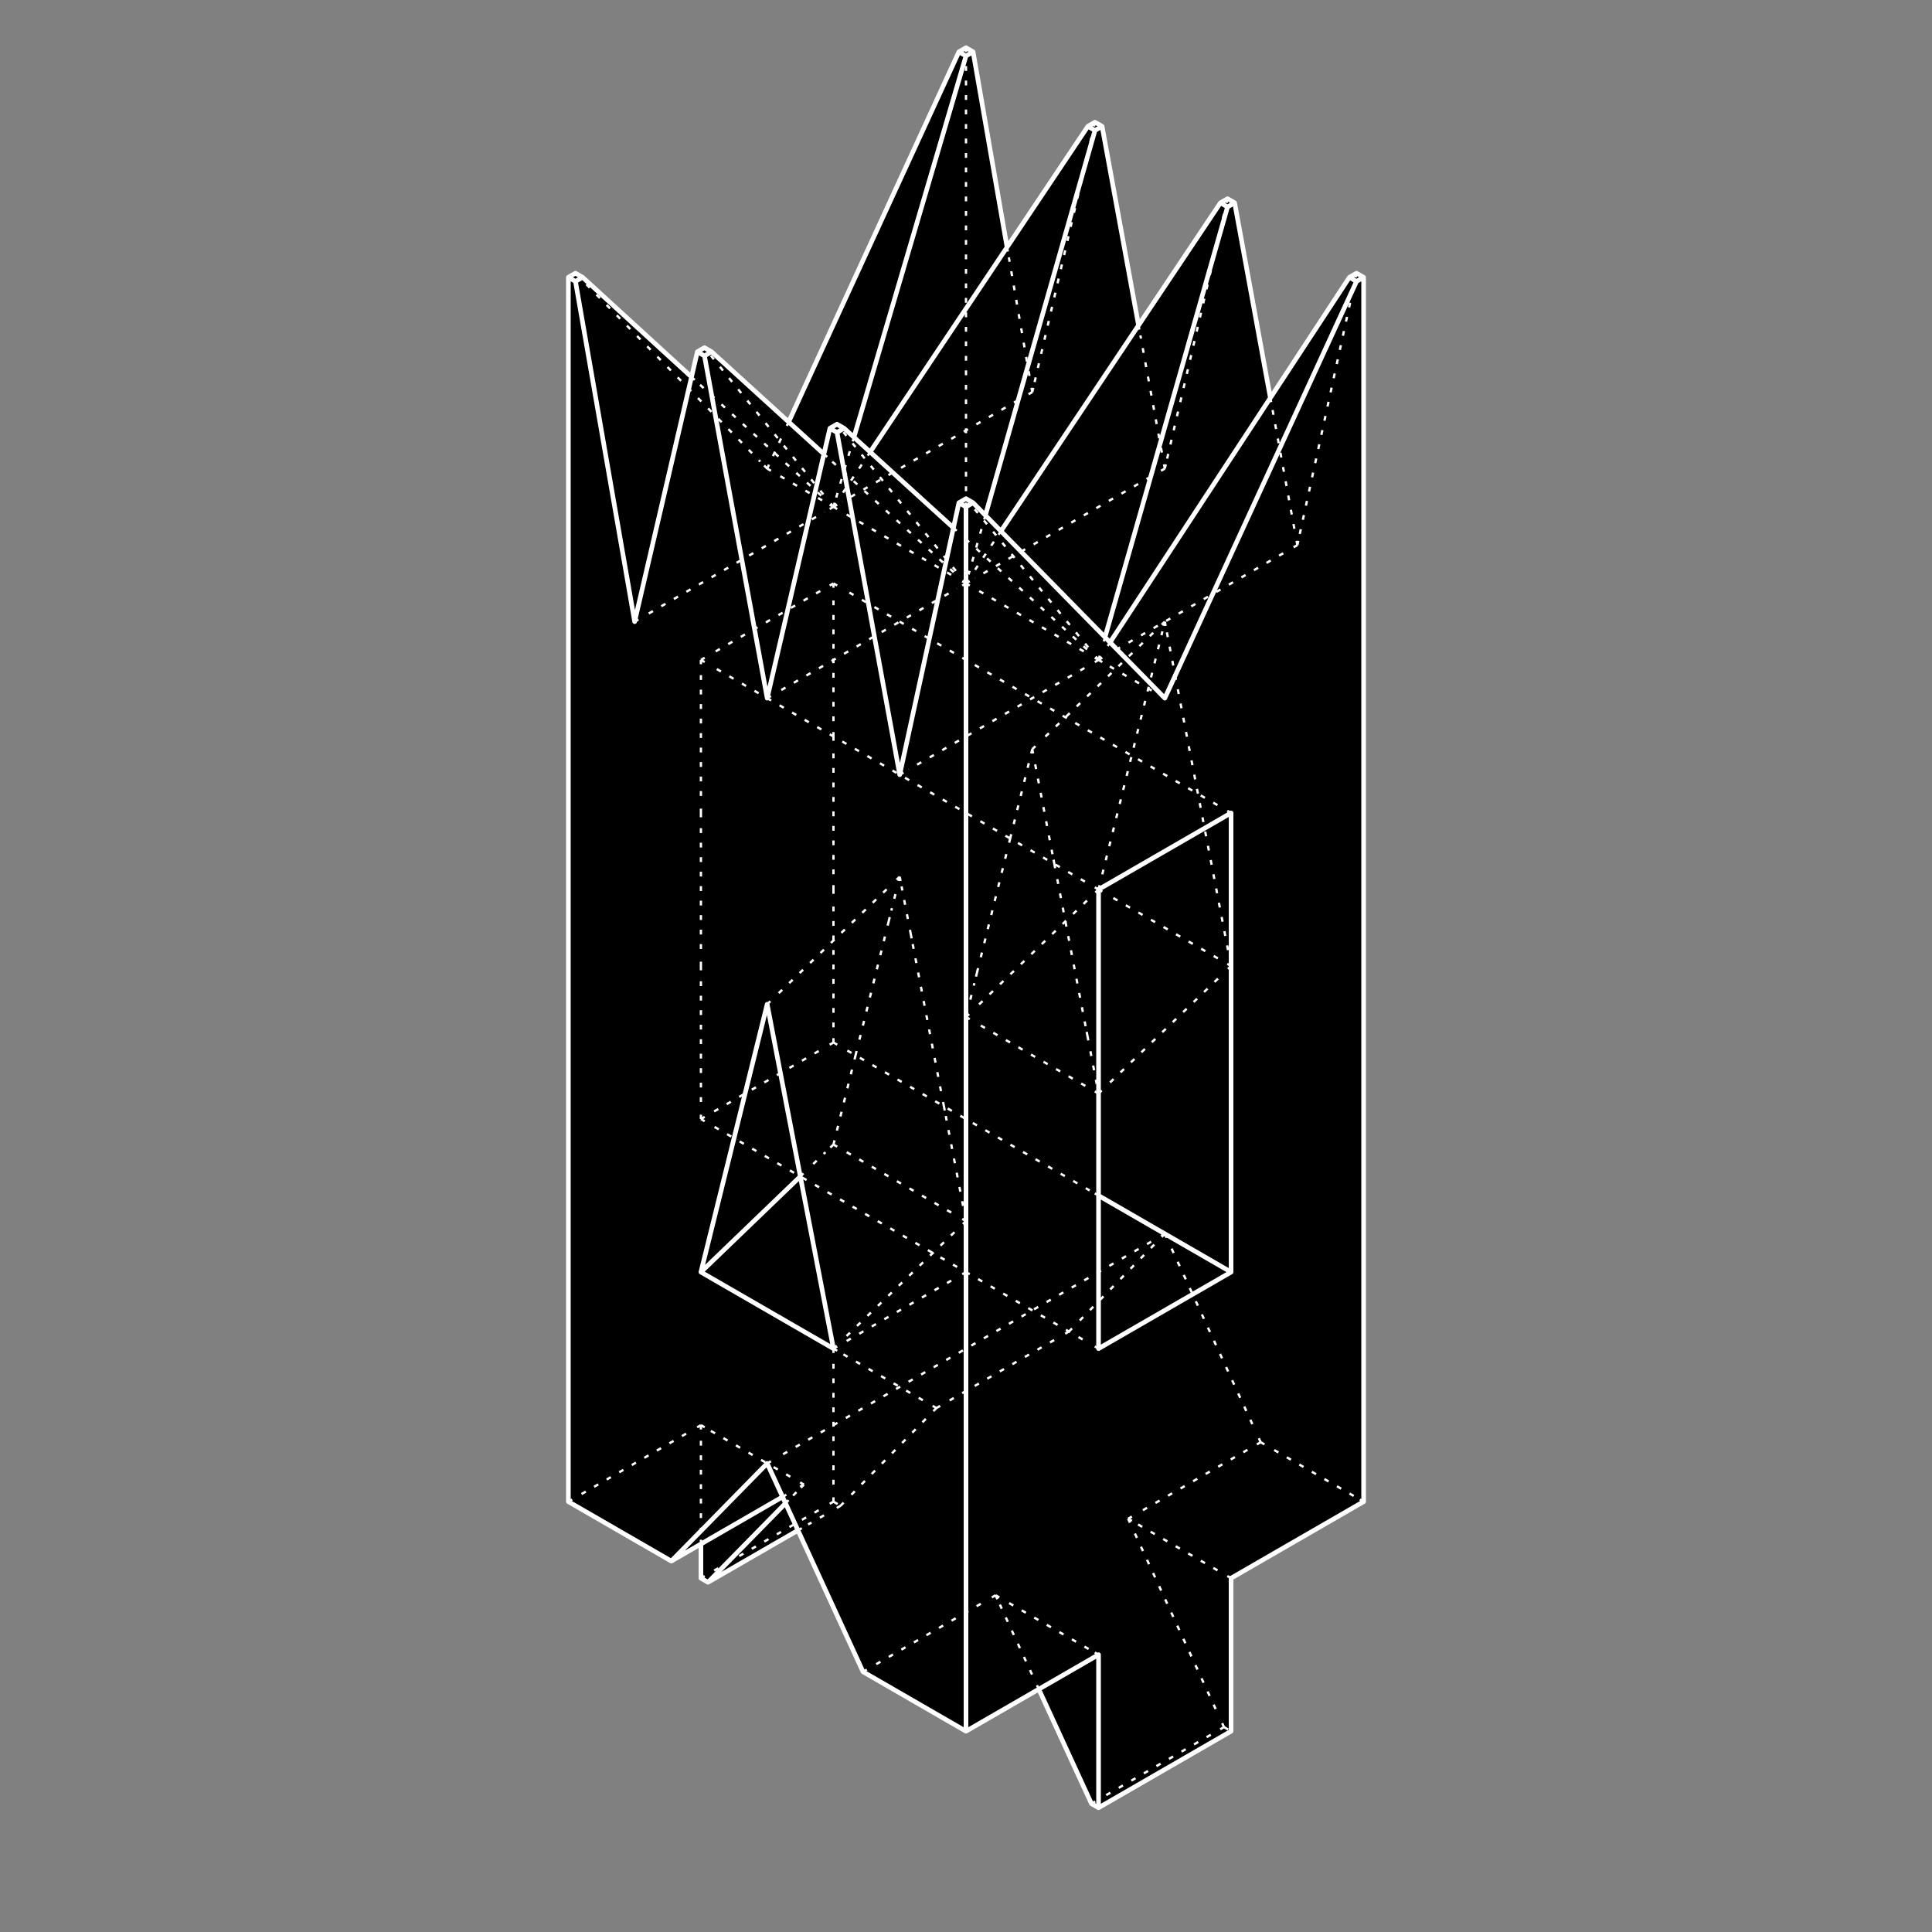 <svg xmlns="http://www.w3.org/2000/svg" xmlns:xlink="http://www.w3.org/1999/xlink" width="1000" height="1000" viewBox="0 0 1000 1000"><rect x="0" y="0" width="1000" height="1000" fill="#808080" stroke="none"/><g><defs><path id="a" d="M294.186 24.71h411.629v910.979h-411.629z"/></defs><clipPath id="b"><use xlink:href="#a" overflow="visible"/></clipPath><g clip-path="url(#b)"><defs><path id="c" d="M294.186 24.71h411.629v910.979h-411.629z"/></defs><clipPath id="d"><use xlink:href="#c" overflow="visible"/></clipPath><path clip-path="url(#d)" d="M705.814 143.525v633.735c-22.875 13.199-45.734 26.4-68.609 39.601v79.214l-68.595 39.615v-79.214l-30.931 17.849c-12.555 7.246-25.109 14.506-37.68 21.75v-633.72c1.23-.705 2.445-1.41 3.674-2.131l6.361 6.48v.015l8.039 8.19 53.881 54.915 2.609 2.655 28.335 28.89c33.076-71.91 66.165-143.806 99.24-215.715 1.217-.704 2.446-1.424 3.676-2.129m-68.609 514.905v-237.645c-22.875 13.2-45.734 26.4-68.595 39.6v237.66c22.861-13.215 45.72-26.415 68.595-39.615M702.14 141.41c1.216.705 2.444 1.41 3.675 2.115-1.23.704-2.459 1.424-3.675 2.13-1.229-.706-2.46-1.426-3.675-2.13 1.215-.705 2.445-1.41 3.675-2.115M698.465 143.525c1.215.705 2.445 1.425 3.675 2.13-33.075 71.909-66.164 143.805-99.24 215.715l-28.335-28.89c27.661-42.18 55.32-84.375 82.98-126.555l40.92-62.4"/><path clip-path="url(#d)" d="M657.545 205.926c-27.66 42.18-55.319 84.375-82.98 126.555l-2.611-2.655 63.422-222.72c1.215-.705 2.445-1.41 3.676-2.115l18.493 100.935zM635.375 102.86c1.215.704 2.445 1.41 3.676 2.13-1.23.705-2.461 1.41-3.676 2.115l-3.689-2.115c1.23-.719 2.459-1.426 3.689-2.13"/><path clip-path="url(#d)" d="M637.205 579.215v79.217c-22.875-13.201-45.734-26.402-68.595-39.602v-158.445c22.86-13.2 45.72-26.398 68.595-39.601v158.431zM637.205 658.43c-22.875 13.2-45.734 26.4-68.595 39.615v-79.215c22.861 13.199 45.72 26.4 68.595 39.6M635.375 107.104l-63.42 222.72-53.881-54.914 71.236-106.53v-.016l42.375-63.375 3.69 2.115M570.439 65.375l18.871 102.99v.015l-71.236 106.53-8.039-8.19v-.015l56.73-199.215 3.674-2.115M568.61 856.476v79.214c-1.23-.704-2.461-1.425-3.675-2.129-9.09-19.74-18.181-39.496-27.256-59.236 10.306-5.955 20.626-11.895 30.931-17.849M566.765 63.245c1.23.72 2.444 1.425 3.675 2.13l-3.675 2.115-3.675-2.115c1.23-.705 2.445-1.41 3.675-2.13M563.09 65.375l3.675 2.115-56.729 199.215-6.359-6.48-3.676-2.114c-1.229.704-2.443 1.41-3.676 2.114-.944 4.32-1.891 8.655-2.819 12.975-14.385-13.079-28.755-26.174-43.125-39.254l70.875-106.006c13.949-20.85 27.884-41.715 41.834-62.565M503.676 26.824c5.865 33.706 11.714 67.41 17.579 101.115l-70.875 106.006c-2.789-2.551-5.595-5.086-8.385-7.635 19.336-65.79 38.671-131.581 58.005-197.355l3.676-2.131M500 24.71l3.676 2.115-3.676 2.13-3.676-2.13 3.676-2.115M500 258.11l3.676 2.115c-1.23.72-2.445 1.425-3.676 2.13-1.23-.705-2.445-1.41-3.676-2.13l3.676-2.115M496.324 26.824c1.229.706 2.445 1.426 3.676 2.131-19.336 65.774-38.67 131.564-58.005 197.355-1.696-1.53-3.39-3.076-5.086-4.621-1.23-.72-2.444-1.425-3.674-2.129-1.23.704-2.446 1.409-3.675 2.129-1.036 4.44-2.07 8.881-3.09 13.32h-.016c-6.09-5.535-12.166-11.07-18.256-16.62 29.386-63.854 58.757-127.709 88.126-191.565M493.505 273.199c-9.27 42.601-18.539 85.186-27.81 127.785-10.815-59.069-21.646-118.125-32.46-177.18l3.674-2.115c1.696 1.545 3.39 3.091 5.086 4.621 2.789 2.549 5.596 5.084 8.385 7.635 14.37 13.079 28.74 26.175 43.125 39.254M433.235 219.561c1.23.704 2.444 1.409 3.674 2.129-1.229.706-2.443 1.41-3.674 2.115l-3.675-2.115c1.231-.72 2.445-1.425 3.675-2.129M414.245 608.916l17.145 89.129c-22.86-13.215-45.735-26.414-68.595-39.615 17.144-16.5 34.306-33 51.45-49.514M397.101 519.801l17.145 89.115c-17.145 16.514-34.306 33.014-51.451 49.514 11.431-46.215 22.859-92.415 34.306-138.629M406.596 778.084l6.434 14.012c-15.524 8.969-31.034 17.924-46.559 26.895 13.38-13.636 26.745-27.27 40.125-40.907M406.596 778.084c-13.38 13.637-26.745 27.271-40.125 40.906l-3.677-2.13v-17.685c14.086-8.131 28.172-16.276 42.271-24.406.509 1.111 1.021 2.207 1.531 3.315M397.101 757.445c2.654 5.775 5.309 11.55 7.964 17.324-14.099 8.13-28.185 16.275-42.271 24.406l-15.313 8.849c16.543-16.858 33.074-33.719 49.62-50.579M368.301 182.074c13.305 12.121 26.609 24.226 39.9 36.315 6.09 5.55 12.164 11.085 18.255 16.62h.015c-9.795 42.12-19.591 84.24-29.37 126.359l-32.476-177.164c1.23-.72 2.461-1.424 3.676-2.13M364.625 179.96c1.23.706 2.461 1.41 3.676 2.115-1.215.705-2.445 1.41-3.676 2.13-1.216-.72-2.445-1.425-3.676-2.13 1.231-.705 2.46-1.409 3.676-2.115M357.919 195.125c-9.809 42.21-19.604 84.42-29.429 126.646-10.201-58.71-20.416-117.421-30.63-176.115 1.229-.706 2.46-1.426 3.674-2.13 18.796 17.203 37.591 34.394 56.385 51.599M297.86 141.41c1.23.705 2.461 1.41 3.675 2.115-1.214.704-2.444 1.424-3.675 2.13-1.216-.706-2.444-1.426-3.675-2.13 1.231-.705 2.46-1.41 3.675-2.115M364.625 184.205l32.476 177.165c9.779-42.119 19.573-84.239 29.37-126.359 1.02-4.44 2.054-8.88 3.09-13.32 1.229.705 2.444 1.41 3.675 2.114 10.813 59.056 21.645 118.111 32.46 177.181l27.81-127.785c.931-4.319 1.875-8.655 2.819-12.975 1.229.72 2.445 1.425 3.676 2.13v633.721c-17.76-10.262-35.52-20.506-53.295-30.766-11.22-24.406-22.44-48.811-33.676-73.215l-6.434-14.012c-.512-1.108-1.021-2.204-1.531-3.314-2.655-5.774-5.31-11.549-7.964-17.324-16.547 16.859-33.076 33.721-49.62 50.579-17.76-10.26-35.521-20.52-53.295-30.765v-633.735c1.229.705 2.459 1.425 3.675 2.131 10.214 58.694 20.429 117.404 30.63 176.114 9.824-42.226 19.62-84.436 29.429-126.645 1.005-4.351 2.026-8.7 3.03-13.051 1.229.707 2.459 1.411 3.675 2.131m66.765 513.84l-17.145-89.129-17.145-89.115c-11.446 46.214-22.875 92.414-34.307 138.629 22.861 13.2 45.736 26.4 68.597 39.615"/></g></g><g stroke="#fff" stroke-width="1.2" stroke-miterlimit="10" stroke-dasharray="2.5,5" fill="none"><path d="M500 632.026l-1.621 1.56M494.021 637.779c-19.606 18.867-39.216 37.735-58.822 56.603M433.019 696.479l-1.623 1.559M431.396 698.038v2.25M431.396 705.928v66.258M431.396 775.006v2.25M534.301 202.941l-.385-2.217M532.85 194.589c-3.557-20.454-7.113-40.908-10.672-61.362M521.645 130.159l-.385-2.217M503.676 26.828l-3.676-2.123M500 24.706l-3.676 2.122M397.096 361.372l1.949-1.125M404.396 357.157c30.327-17.508 60.653-35.017 90.979-52.527M498.052 303.086l1.948-1.125M500 301.961l1.251-1.871M504.713 294.912c3.463-5.18 6.924-10.357 10.387-15.536M516.831 276.785l1.251-1.87M631.692 104.982l3.675 2.121M635.367 107.104l3.676-2.121M328.493 321.766l1.948-1.125M335.794 317.55c30.325-17.509 60.653-35.019 90.979-52.526M429.449 263.479l1.947-1.125M431.396 262.354l1.25-1.871M436.312 255.002c3.662-5.479 7.327-10.96 10.992-16.439M449.135 235.822l1.25-1.871M563.091 65.374l3.674 2.123M566.765 67.497l3.675-2.123M397.096 242.549l.941-2.044M400.088 236.047c2.051-4.459 4.1-8.917 6.153-13.375M407.266 220.441l.939-2.045M496.324 26.828l3.676 2.122M500 28.949l3.676-2.122M297.866 141.408l1.576 1.607M303.488 147.137l90.009 91.744M395.521 240.943l1.575 1.606M397.096 242.549l1.949 1.125M403.909 246.482c7.702 4.447 15.404 8.896 23.106 13.341M429.449 261.229l1.947 1.125M431.396 262.354l-1.659-1.52M425.061 256.555c-21.046-19.258-42.093-38.516-63.137-57.774M359.584 196.642l-1.659-1.52M357.925 195.123l-1.658-1.52M351.65 189.381c-15.381-14.074-30.762-28.148-46.144-42.222M303.201 145.049l-1.658-1.52M571.949 329.82l-.617 2.163M569.22 339.404l-.616 2.163M568.604 341.568l-1.429-1.738M563.249 335.055c-19.952-24.273-39.905-48.545-59.858-72.82M501.428 259.847l-1.428-1.739M441.99 226.311l-.634 2.158M439.865 233.545l-7.088 24.111M432.031 260.195l-.635 2.158M431.396 262.354l-1.416-1.749M426.163 255.895c-19.401-23.945-38.804-47.891-58.206-71.837M366.049 181.703l-1.415-1.75M602.905 361.372l-1.948-1.125M596.092 357.438c-7.703-4.446-15.406-8.894-23.109-13.341M570.551 342.693l-1.947-1.125M568.604 341.568l-1.664-1.515M562.654 336.152l-65.344-59.484M495.166 274.717l-1.662-1.514M510.035 266.715l-.616 2.165M508.012 273.826c-2.23 7.833-4.461 15.664-6.69 23.497M500.617 299.797l-.617 2.163M500 301.961l-1.415-1.75M494.768 295.502c-19.403-23.944-38.807-47.891-58.209-71.837M434.65 221.311l-1.415-1.749M364.633 184.199l-3.676-2.123M360.957 182.076l3.676-2.123M364.633 179.954l3.675 2.123M368.308 182.076l-3.677 2.123M433.235 223.806l-3.677-2.122M429.561 221.684l3.675-2.122M433.235 219.562l3.674 2.122M436.909 221.684c-1.224.709-2.449 1.416-3.674 2.123M297.866 145.651l-3.674-2.122M294.192 143.529l3.674-2.122M297.866 141.408l3.675 2.122M301.541 143.529l-3.675 2.123M405.064 774.775l1.949-1.125M414.135 769.539l1.949-1.125M568.604 935.688l-3.676-2.123M537.679 874.324l-.941-2.043M534.178 866.713c-5.549-12.06-11.095-24.121-16.644-36.183M516.254 827.747l-.941-2.044M515.313 825.703l1.948 1.125M522.327 829.754c13.931 8.042 27.862 16.087 41.794 24.129M566.654 855.345l1.949 1.125M435.072 779.378l1.574-1.605M440.688 773.653c13.468-13.728 26.936-27.454 40.403-41.183M483.111 730.411l1.575-1.605M484.687 728.806l-1.948-1.125M477.673 724.756l-41.795-24.129M433.346 699.163l-1.949-1.125M431.396 698.038l1.949-1.125M438.229 694.095c19.127-11.042 38.254-22.085 57.381-33.129M498.052 659.557l1.948-1.125M602.905 242.549l-.407-2.214M601.388 234.271c-3.704-20.218-7.409-40.436-11.114-60.652M589.719 170.586l-.407-2.214M570.439 65.374l-3.675-2.122M566.765 63.252l-.51 2.191M564.931 71.142c-9.819 42.253-19.638 84.507-29.458 126.759M534.811 200.75l-.51 2.191M534.301 202.941l-1.948 1.125M527 207.156c-30.325 17.509-60.653 35.019-90.979 52.528M433.346 261.229l-1.949 1.125M431.396 262.354l1.949 1.125M438.229 266.297c19.127 11.043 38.254 22.087 57.381 33.128M498.052 300.836l1.948 1.125M500 301.961l-1.664-1.516M493.656 296.185c-21.063-19.175-42.128-38.349-63.191-57.523M428.126 236.531l-1.664-1.515M702.134 141.408l-.479 2.198M700.406 149.348c-9.265 42.58-18.531 85.159-27.797 127.74M671.986 279.958l-.479 2.198M671.507 282.156l-.407-2.214M669.957 273.7c-3.812-20.812-7.626-41.622-11.44-62.434M657.945 208.146l-.407-2.214M639.043 104.982l-3.676-2.122M635.367 102.861l-.51 2.191M633.535 110.75c-9.82 42.252-19.639 84.506-29.458 126.759M603.415 240.357l-.51 2.191M602.905 242.549l-1.948 1.125M595.604 246.765c-30.327 17.508-60.656 35.018-90.979 52.526M501.948 300.836l-1.948 1.125M500 301.961l1.948 1.125M506.832 305.905c19.127 11.044 38.254 22.086 57.381 33.128M566.654 340.443l1.949 1.125M568.604 341.568l-1.949 1.125M561.303 345.783c-30.327 17.508-60.654 35.018-90.98 52.529M467.647 399.855l-1.948 1.125M602.905 638.627l.941 2.043M606.426 646.281c14.62 31.787 29.242 63.572 43.863 95.359M651.578 744.445l.94 2.044M652.518 746.489l1.949 1.125M659.533 750.538c13.931 8.042 27.863 16.085 41.793 24.129M703.859 776.131l1.948 1.125M446.711 865.312l1.947-1.125M453.543 861.367c19.126-11.043 38.252-22.086 57.381-33.129M513.365 826.828l1.948-1.125M637.206 816.863l-1.948-1.125M630.191 812.812c-13.933-8.043-27.863-16.085-41.795-24.13M585.863 787.221l-1.948-1.125M583.915 786.096l.94 2.043M587.437 793.75c14.622 31.787 29.241 63.572 43.863 95.357M632.59 891.913l.941 2.044M633.531 893.957l3.675 2.122M484.687 728.806l1.948-1.125M491.519 724.861c19.125-11.043 38.253-22.086 57.381-33.128M551.342 690.322l1.947-1.125M553.289 689.197l1.576-1.605M558.906 683.473c13.467-13.725 26.934-27.452 40.402-41.181M601.329 640.232l1.576-1.605M602.905 638.627l-1.948 1.125M595.845 642.703c-64.749 37.382-129.497 74.765-194.244 112.148M399.045 756.327l-1.949 1.125M294.192 777.256l1.948-1.125M301.024 773.311c19.125-11.043 38.253-22.087 57.381-33.129M360.846 738.772l1.948-1.125M568.604 460.393l-1.949-1.125M561.543 456.316c-64.748-37.383-129.497-74.766-194.244-112.148M364.742 342.693l-1.948-1.125M637.206 420.784l-1.948-1.125M630.146 416.708l-194.244-112.147M433.346 303.086l-1.949-1.125M431.396 539.607l1.949 1.125M438.573 543.75c41.823 24.146 83.646 48.293 125.467 72.439M566.654 617.699l1.949 1.125M362.794 579.216l1.948-1.125M369.626 575.271l57.381-33.129M429.449 540.732l1.947-1.125M431.396 539.607v-2.25M431.396 531.72v-66.258M431.396 462.643v-2.25M431.396 460.393v-2.25M431.396 452.503v-66.256M431.396 383.426v-2.25M431.396 381.176v-2.25M431.396 373.287v-66.256M431.396 304.211v-2.25M431.396 301.961l-1.947 1.125M424.564 305.905c-19.126 11.044-38.252 22.086-57.379 33.128M364.742 340.443l-1.948 1.125M362.794 341.568v2.25M362.794 349.457v66.257M362.794 418.534v2.25M362.794 420.784v2.25M362.794 428.673v66.257M362.794 497.75v2.25M362.794 500v2.25M362.794 507.89v66.256M362.794 576.966v2.25M362.794 579.216l1.948 1.125M369.854 583.293l194.244 112.145M566.654 696.913l1.949 1.125M568.604 460.393l.54-2.185M570.543 452.555c10.372-41.926 20.748-83.853 31.123-125.779M602.365 323.949l.54-2.183M602.905 321.766l-1.622 1.559M596.926 327.519c-19.608 18.867-39.217 37.735-58.825 56.603M535.922 386.218l-1.621 1.559M671.507 282.156l-1.948 1.125M664.206 286.371c-30.325 17.508-60.653 35.02-90.979 52.527M570.551 340.443l-1.947 1.125M568.604 341.568l1.232-1.881M573.327 334.364l1.233-1.881M698.459 143.529l3.675-2.122M702.134 141.408l3.674 2.122M705.808 143.529l-3.674 2.123M702.134 145.651l-3.675-2.122M500 262.354l3.676-2.123M503.676 260.23l-3.676-2.122M500 258.109l-3.676 2.122M496.324 260.23l3.676 2.123M500 262.354v-2.25M500 254.201v-224.294M500 26.956v-2.25M366.469 818.984l-3.675-2.121M362.794 816.863l1.948-1.125M369.626 812.918c19.128-11.043 38.253-22.085 57.381-33.129M429.449 778.381l1.947-1.125M431.396 777.256c1.227.705 2.449 1.413 3.676 2.122M435.072 779.378l-1.948 1.125M426.526 784.312c-2.748 1.587-5.496 3.173-8.247 4.759M414.983 790.975l-1.948 1.125M413.033 792.1l-1.947 1.125M405.752 796.305c-11.557 6.672-23.112 13.343-34.667 20.016M368.418 817.859l-1.949 1.125M406.59 778.09l1.576-1.605M410.472 774.134l2.883-2.938M414.509 770.02l1.575-1.605M416.085 768.414l-1.948-1.125M409.07 764.363c-13.933-8.042-27.863-16.086-41.794-24.129M364.744 738.772l-1.949-1.125M362.794 737.647v2.25M362.794 745.746v48.26M362.794 796.932v2.25M568.604 566.014l-1.949-1.125M561.771 562.068c-19.127-11.042-38.255-22.086-57.381-33.129M501.948 527.53l-1.948-1.125M500 526.405l.541-2.184M502.227 517.408c.701-2.839 1.404-5.678 2.106-8.517M505.176 505.486l.54-2.184M505.716 503.302l.54-2.185M507.654 495.47c4.658-18.824 9.316-37.649 13.973-56.475M522.327 436.171l.54-2.185M522.867 433.986l.541-2.183M524.701 426.572c2.806-11.331 5.607-22.663 8.412-33.996M533.76 389.962l.541-2.185M534.301 387.777l.425 2.21M535.811 395.628c2.986 15.51 5.97 31.021 8.957 46.531M545.311 444.979l.425 2.21M545.735 447.189l.425 2.21M547.247 455.045c4.892 25.409 9.779 50.818 14.671 76.229M562.461 534.099l.425 2.209M562.886 536.308l.425 2.209M564.393 544.136c1.082 5.62 2.162 11.238 3.245 16.858M568.178 563.805c.141.734.281 1.472.426 2.209M568.604 566.014l1.621-1.561M574.581 560.261l58.825-56.604M635.584 501.561l1.622-1.561M637.206 500l-.425-2.21M635.627 491.797c-10.573-54.941-21.148-109.884-31.72-164.826M603.33 323.975l-.425-2.209M397.096 519.803l1.622-1.56M403.074 514.051l58.825-56.603M464.076 455.351l1.623-1.56M465.699 453.791l-.541 2.184M463.473 462.788c-.703 2.839-1.406 5.678-2.107 8.517M460.522 474.711l-.54 2.184M459.982 476.895l-.541 2.184M458.044 484.727c-4.658 18.826-9.316 37.65-13.972 56.475M443.372 544.025l-.54 2.185M442.832 546.21l-.541 2.185M440.996 553.623l-8.411 33.996M431.938 590.234l-.54 2.184M637.206 500l-1.948-1.125M630.374 496.055c-19.128-11.042-38.255-22.086-57.381-33.127M570.551 461.518l-1.947-1.125M568.604 460.393l-1.623 1.559M562.625 466.146c-19.608 18.868-39.217 37.735-58.825 56.604M501.621 524.846l-1.621 1.559M414.246 608.922l1.622-1.561M420.925 602.495l6.322-6.083M429.775 593.979l1.621-1.561M431.396 592.418l1.949 1.125M438.229 596.363c19.127 11.042 38.254 22.086 57.381 33.129M498.052 630.901l1.948 1.125M500 632.026l-.425-2.209M498.49 624.176c-2.986-15.511-5.97-31.021-8.955-46.53M488.992 574.822l-.427-2.209M488.565 572.613l-.425-2.209M487.054 564.758c-4.89-25.409-9.779-50.818-14.669-76.229M471.842 485.706l-.427-2.21M471.415 483.496l-.425-2.209M469.909 475.668c-1.081-5.619-2.162-11.238-3.245-16.857M466.124 456l-.427-2.209M652.518 746.489l-1.947 1.125M645.686 750.433c-19.125 11.042-38.251 22.085-57.379 33.128M585.863 784.971l-1.948 1.125M633.531 893.957l-1.949 1.125M626.699 897.901c-19.127 11.042-38.255 22.085-57.381 33.129M566.876 932.439l-1.948 1.125M566.765 63.252l-3.674 2.123M635.367 102.861l-3.675 2.122"/></g><g stroke="#fff" stroke-width="2.4" stroke-linecap="round" stroke-linejoin="round" stroke-miterlimit="10" fill="none"><path d="M635.367 107.104c-21.139 74.238-42.279 148.478-63.418 222.718M566.765 67.497c-18.908 66.406-37.817 132.812-56.729 199.218M500 28.949l-58.01 197.361M357.925 195.123c-18.794-17.197-37.588-34.396-56.384-51.594M426.462 235.017c-19.386-17.647-38.771-35.294-58.155-52.939M493.502 273.203c-18.864-17.174-37.727-34.346-56.593-51.52M347.48 808.021c19.195-11.082 38.391-22.163 57.584-33.246M406.59 778.09c-13.374 13.633-26.746 27.263-40.121 40.895M414.246 608.922c-17.151 16.502-34.302 33.007-51.451 49.51M362.794 658.432c22.869 13.203 45.735 26.405 68.603 39.606M431.396 698.038c-11.434-59.411-22.867-118.822-34.301-178.235M397.096 519.803c-11.434 46.211-22.867 92.419-34.302 138.629M413.033 792.1c-15.522 8.963-31.041 17.923-46.564 26.885M366.469 818.984l-3.675-2.121M362.794 816.863v-17.681M500 896.079v-633.725M500 262.354l3.676-2.123M503.676 260.23l-3.676-2.122M500 258.109l-3.676 2.122M496.324 260.23l3.676 2.123M698.459 143.529l3.675 2.123M702.134 145.651l3.674-2.122M705.808 143.529l-3.674-2.122M702.134 141.408l-3.675 2.122M698.459 143.529c-41.301 62.985-82.599 125.969-123.898 188.954M637.206 658.432v-79.216M637.206 579.216v-79.217M637.206 500v-79.217M637.206 420.784c-22.869 13.203-45.735 26.406-68.603 39.608M568.604 460.393v79.214M568.604 539.607v79.218M568.604 618.824v79.214M568.604 698.038c22.867-13.201 45.733-26.403 68.603-39.606M637.206 658.432c-22.869-13.203-45.735-26.405-68.603-39.607M294.192 143.529v475.295M294.192 618.824v158.432M294.192 777.256c17.763 10.255 35.526 20.51 53.288 30.766M347.48 808.021c16.539-16.855 33.076-33.713 49.617-50.569M397.096 757.452l49.615 107.86M446.711 865.312c17.762 10.255 35.526 20.511 53.289 30.768M500 896.079c22.867-13.202 45.735-26.407 68.604-39.609M568.604 856.47v79.218M568.604 935.688c22.867-13.205 45.733-26.407 68.603-39.608M637.206 896.079v-79.216M637.206 816.863c22.868-13.204 45.735-26.405 68.602-39.607M705.808 777.256v-158.432M705.808 618.824v-475.295M568.604 935.688l-3.676-2.123M564.928 933.564c-9.084-19.746-18.167-39.494-27.249-59.24M297.866 145.651l-3.674-2.122M294.192 143.529l3.674-2.122M297.866 141.408l3.675 2.122M301.541 143.529l-3.675 2.123M433.235 223.806l-3.677-2.122M429.561 221.684l3.675-2.122M433.235 219.562l3.674 2.122M436.909 221.684c-1.224.709-2.449 1.416-3.674 2.123M364.633 184.199l-3.676-2.123M360.957 182.076l3.676-2.123M364.633 179.954l3.675 2.123M368.308 182.076l-3.677 2.123M702.134 145.651l-99.229 215.721M602.905 361.372c-33.077-33.714-66.155-67.428-99.229-101.142M408.205 218.396c29.373-63.856 58.746-127.713 88.119-191.568M496.324 26.828l3.676 2.122M500 28.949l3.676-2.122M450.386 233.951c37.567-56.191 75.136-112.384 112.705-168.577M563.091 65.374l3.674 2.123M566.765 67.497l3.675-2.123M518.082 274.915c37.871-56.644 75.741-113.287 113.61-169.933M631.692 104.982l3.675 2.121M635.367 107.104l3.676-2.121M521.26 127.943c-5.863-33.705-11.724-67.41-17.584-101.115M503.676 26.828l-3.676-2.123M500 24.706l-3.676 2.122M589.312 168.373c-6.291-34.334-12.581-68.666-18.873-103M570.439 65.374l-3.675-2.122M566.765 63.252l-3.674 2.123M657.539 205.932c-6.165-33.649-12.329-67.299-18.496-100.948M639.043 104.982l-3.676-2.122M635.367 102.861l-3.675 2.122M496.324 260.23c-10.208 46.917-20.415 93.834-30.625 140.75M465.699 400.98c-10.822-59.059-21.643-118.115-32.465-177.176M429.561 221.684c-10.821 46.563-21.644 93.127-32.466 139.688M397.096 361.372l-32.465-177.174M360.957 182.076c-10.82 46.562-21.645 93.126-32.464 139.689M328.493 321.766c-10.21-58.705-20.417-117.41-30.626-176.114"/></g></svg>